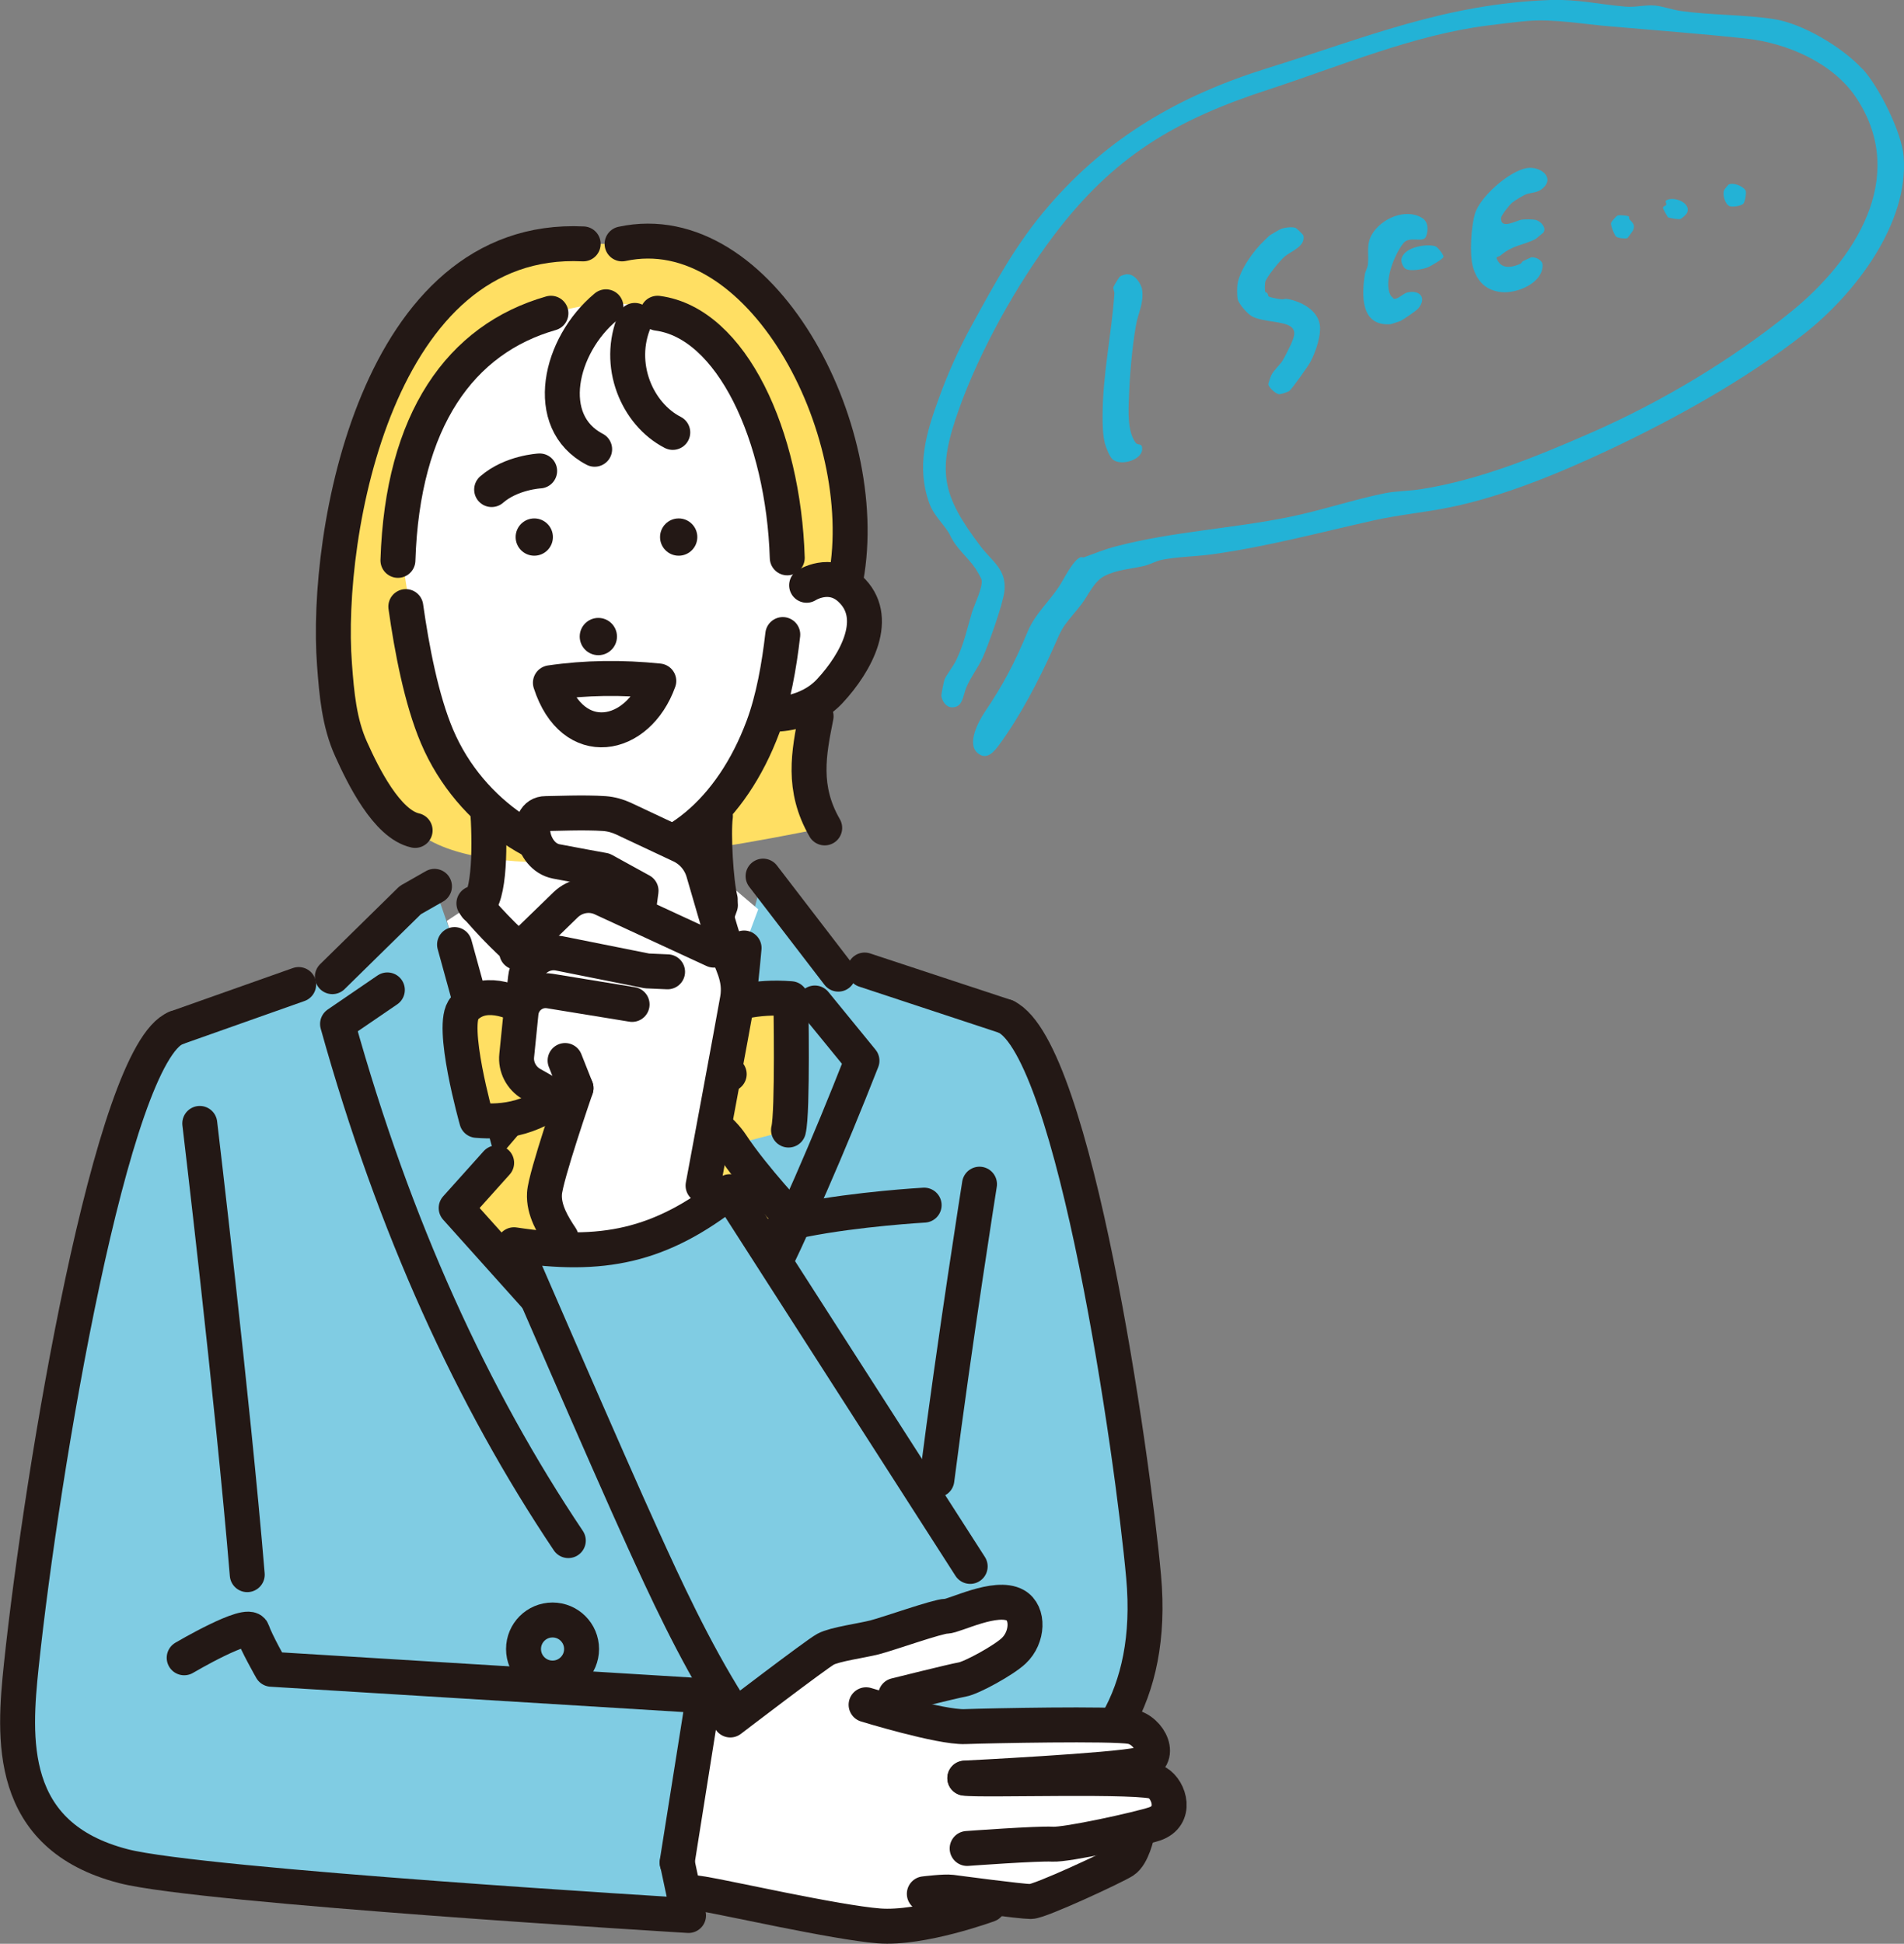 <?xml version="1.0" encoding="UTF-8"?>
<svg xmlns="http://www.w3.org/2000/svg" width="106.27" height="108.47" viewBox="0 0 106.27 108.47">
  <rect x="0" y="0" width="106.27" height="108.47" fill="#808080" stroke="none"/>
  <defs>
    <style>
      .d {
        fill: #ffdf63;
      }

      .e {
        isolation: isolate;
      }

      .f {
        mix-blend-mode: multiply;
      }

      .g {
        fill: #231815;
      }

      .h {
        fill: #fff;
      }

      .i {
        fill: #23b2d6;
      }

      .j {
        fill: #80cce3;
      }

      .k {
        fill: none;
        stroke: #231815;
        stroke-linecap: round;
        stroke-linejoin: round;
        stroke-width: 1.95px;
      }
    </style>
  </defs>
  <g class="e">
    <g id="b" data-name="レイヤー 2">
      <g id="c" data-name="レイヤー 1">
        <g class="f">
          <g>
            <path class="i" d="M103.95,3.84c.92.99,2.2,3.55,2.3,4.89.3,3.76-2.74,7.7-5.58,9.92-3.24,2.53-7.17,4.71-10.88,6.46-2.73,1.28-5.85,2.58-8.82,3.19-1.45.3-2.88.42-4.34.75-3,.67-5.88,1.45-8.96,1.88-.92.13-1.97.13-2.87.32-.24.05-.66.26-.9.32-.75.18-1.55.21-2.25.57-.59.3-.89,1.05-1.29,1.58-.29.38-.63.75-.93,1.16-.27.38-.46.89-.67,1.35-.76,1.69-1.82,3.74-2.97,5.3-.29.4-.72.95-1.25.47-.57-.53.06-1.71.4-2.23,1.09-1.62,1.68-2.76,2.43-4.55.41-.97,1.18-1.64,1.74-2.49.26-.39.76-1.45,1.19-1.63.07-.03.15.02.2,0,.6-.22,1.19-.46,1.82-.62,3.14-.82,6.44-.98,9.64-1.63,1.77-.36,3.61-.98,5.35-1.33.62-.12,1.34-.12,1.99-.22,3.27-.51,6.48-1.83,9.48-3.14,3.93-1.72,7.85-4.06,11.18-6.76,3.52-2.85,6.57-7.46,3.68-11.89-1.29-1.99-3.89-3.11-6.2-3.36-2.53-.27-5.05-.46-7.59-.68-1.49-.12-3.08-.42-4.59-.3-.65.05-1.53.17-2.2.25-4.15.52-8.29,2.28-12.24,3.57-5.23,1.7-8.68,3.74-12.02,8.17-2.06,2.73-4.1,6.4-5.25,9.6-1.26,3.5-1.03,4.82,1.2,7.75.63.83,1.45,1.27,1.31,2.49-.08.71-.89,2.98-1.21,3.69-.25.55-.67,1.09-.91,1.66-.2.45-.18,1.16-.84,1.12-.31-.02-.54-.38-.56-.66,0-.08.14-.8.18-.9.1-.24.5-.75.65-1.07.44-.92.6-1.73.88-2.67.15-.48.6-1.36.54-1.8-.01-.1-.27-.53-.34-.64-.47-.68-1.06-1.1-1.41-1.84-.27-.56-.89-1.05-1.16-1.78-.76-2.07-.18-3.97.53-5.91.51-1.4,1.12-2.76,1.83-4.05,1.33-2.42,2.49-4.58,4.3-6.67,3.33-3.86,7.32-6.15,12.18-7.67C76.2,2.11,80.64.21,86.55,0c1.49-.05,2.74.25,4.17.37.56.05,1.11-.11,1.65-.06.43.04.96.23,1.42.3,1.69.24,3.5.2,5.18.45,1.64.24,3.86,1.58,4.97,2.78Z"/>
            <path class="i" d="M86.14,12.98s-.4.33-.42.35c-.71.37-1.27.33-1.96.92-.14.12-.37.02-.12.37.29.42.85.27,1.24.09.05-.03.06-.1.13-.14.08-.04.42-.2.45-.21.24-.03.64.15.64.44,0,1-1.43,1.59-2.3,1.5-.87-.09-1.36-.6-1.59-1.41-.2-.7-.1-2.23.11-2.95.27-.95,1.92-2.4,2.9-2.56.73-.12,1.56.5.92,1.1-.3.28-.6.25-.93.35-.16.05-.67.36-.81.48-.15.12-.61.7-.62.85-.05.68.87.14,1.14.1.19-.03.65-.03.82.02.26.08.58.41.41.69Z"/>
            <path class="i" d="M70.61,16.29s.09.03.13.08c.04.05.02.14.08.18.08.05.56.14.69.15.11.02.21-.04.32-.02.74.12,1.65.58,1.82,1.37.13.6-.22,1.61-.52,2.16-.13.24-.99,1.45-1.16,1.6-.09.07-.45.18-.56.19-.2,0-.63-.41-.62-.57,0-.03.15-.47.17-.5.14-.28.47-.55.64-.83.09-.15.4-.76.46-.9.14-.34.32-.71,0-.96-.42-.33-1.54-.26-2.17-.58-.25-.13-.75-.69-.81-.97-.04-.18-.04-.66-.01-.84.13-.8.91-1.88,1.5-2.43.1-.09.18-.18.28-.27.03-.03.61-.37.66-.38.19-.07.63-.13.81-.05.06.03.42.37.43.43.12.6-.68.86-1.04,1.16-.24.19-1.03,1.16-1.09,1.42-.02.1-.04.49,0,.55Z"/>
            <path class="i" d="M62.94,15.31c.38-.02.77.52.81.88.09.77-.23,1.27-.35,1.98-.21,1.18-.35,2.82-.39,4.02-.03.76-.09,1.88.37,2.51.14.19.38-.02.37.37-.02.6-1.17.94-1.63.58-.19-.15-.38-.66-.45-.9-.12-.47-.13-1.04-.13-1.52,0-2.34.5-4.53.66-6.87,0-.12-.08-.22-.05-.35.01-.05.31-.54.35-.57.1-.08.31-.13.42-.14Z"/>
            <path class="i" d="M77.6,16.47s.16.18.18.19c.18.1.55-.29.77-.34.72-.16,1.09.32.61.89-.13.15-.79.59-.99.7-.03.01-.52.18-.55.18-1.67.13-1.63-1.58-1.44-2.79.02-.15.15-.34.17-.56.06-.59-.11-1.09.23-1.67.52-.88,1.87-1.47,2.79-.91.36.22.36.69.22,1.04-.16.39-.92-.07-1.27.38-.49.62-1.11,2.15-.71,2.89Z"/>
            <path class="i" d="M78.45,15c-.14-.08-.28-.41-.22-.59.18-.62,1.36-.82,1.88-.67.13.04.45.46.46.58.02.11-.72.53-.86.59-.29.12-.99.25-1.26.09Z"/>
            <path class="i" d="M96.46,10.31c.26-.15.81.06.97.32.06.1-.03.64-.13.74-.14.13-.58.19-.75.14-.26-.08-.43-.66-.32-.9,0-.02.21-.28.23-.29Z"/>
            <path class="i" d="M90.92,12.09s0,.11.03.15c.16.19.35.3.19.63-.01.02-.29.41-.31.42-.13.04-.53,0-.63-.09-.09-.07-.32-.64-.28-.76.03-.09.29-.39.38-.42.1-.03.56.01.62.06Z"/>
            <path class="i" d="M93.09,12.12s-.26-.43-.27-.51c0-.14.15-.09.18-.19.02-.07-.08-.19,0-.24.43-.25,1.39.14,1.17.68-.04.1-.28.32-.38.36-.11.04-.64-.06-.72-.1Z"/>
          </g>
        </g>
        <g>
          <path class="j" d="M63.83,87.98c-.61-6.77-3.85-29.4-7.69-31.26l-7.88-2.59-1.46.22-4.21-5.47-1.06,4.01c-.85,9.64-3.14,18.62-6.59,27.07l-1.66,1.66c-2.51-9.32-7.91-28.92-7.91-28.92l-1.12-3.24-1.35.77-4.35,4.27-1.88.44-6.84,2.42c-3.59,1.42-7.48,24.59-8.64,35.57-.42,4.02-.85,9.52,5.71,11.21,4.34,1.12,31.53,2.75,31.53,2.75l6.94-6.24c.73.54,1.49.95,2.27,1.18,3.99,1.17,17.43-.25,16.2-13.85Z"/>
          <g>
            <path class="h" d="M40.2,50.5c-1.16,3.35-2.72,4.39-4.68,5.61h-2.2c-2.52-1.37-4.82-3.26-6.88-5.71l-1.5.99.42,1.31s5.41,19.61,7.92,28.93l1.65-1.67c3.44-8.46,5.74-17.44,6.59-27.07l.8-2.15-1.79-1.52-.34,1.27Z"/>
            <path class="h" d="M40.2,50.19c-.24-.94-.4-3.1-.27-4.1l-.3-.72c-1.69,1.72-3.73,2.64-5.87,2.64-1.95,0-4.38-.95-6.39-2.76l-.16.38c.14,1.8.17,4.55-.64,4.96,0,0,4.24,4.15,6.77,5.52h2.2c1.96-1.23,3.51-2.26,4.68-5.61v-.31Z"/>
            <path class="d" d="M46.02,46.2c-1.91-3.31-.08-6.03-.07-9.4l1.26-4.54c1.97-7.48-4.8-20.31-12.5-18.65h-2.16c-11.15-.8-14.45,16.16-13.88,23.48.12,1.61.26,3.25.93,4.72.67,1.47,2,4.19,3.57,4.53,3.82,3.29,15.79,1.31,22.85-.15Z"/>
            <path class="k" d="M27.21,45.07c.14,1.8.17,5.1-.64,5.52"/>
            <path class="k" d="M39.93,45.54c-.13.99.03,3.71.27,4.65"/>
            <path class="k" d="M25.37,52.71s3.01,10.91,5.58,20.33"/>
            <line class="k" x1="16.67" y1="54.94" x2="9.83" y2="57.36"/>
            <line class="k" x1="48.26" y1="54.13" x2="56.14" y2="56.73"/>
            <path class="k" d="M11.15,62.69s1.85,15.52,2.65,25.18"/>
            <path class="k" d="M54.67,66.08s-1.37,8.63-2.38,16.5"/>
            <path class="k" d="M18.55,54.5l4.35-4.27,1.35-.77"/>
            <path class="k" d="M21.62,55.24l-2.78,1.9c3.17,11.37,7.54,20.87,12.88,28.83"/>
            <circle class="k" cx="30.84" cy="92.02" r="1.62"/>
            <line class="k" x1="42.59" y1="48.89" x2="46.79" y2="54.36"/>
            <path class="k" d="M45.48,55.97l2.63,3.22c-3.75,9.55-7.67,17.64-11.85,23.56"/>
            <path class="k" d="M41.53,52.9c-.85,9.64-3.14,18.62-6.59,27.07"/>
            <path class="k" d="M26.45,50.41c2.05,2.44,4.35,4.33,6.88,5.71h2.2c1.96-1.23,3.51-2.26,4.68-5.61"/>
            <line class="k" x1="35.53" y1="56.11" x2="40.06" y2="59.63"/>
            <line class="k" x1="28.06" y1="60.5" x2="33.33" y2="56.11"/>
            <g>
              <g>
                <path class="d" d="M25.92,56.27c-.84.89.68,6.26.68,6.26.05,0,.11,0,.16,0l2.77.09-4.08,4.77,5.14,5.73s2.99-6.41,1.5-13.61l.09-1.15s-4.25-4.22-6.26-2.11Z"/>
                <polygon class="d" points="35.5 58.68 32.87 58.47 32.88 61.94 35.47 61.86 35.5 58.68"/>
                <path class="d" d="M44.14,55.74c-3.99-.31-5.45,1.63-8.19,2.69l1.21,3.1-.61,1.82s-1.38,1.83-1.45,3.38c-.07,1.55,3.15,6.01,3.15,6.01l6.09-4.61s-2.26-2.38-3.48-4.23l3.16-.83c.25-1,.13-7.33.13-7.33Z"/>
              </g>
              <path class="k" d="M35.95,58.42c2.74-1.06,4.2-3,8.19-2.69,0,0,.12,6.34-.13,7.33"/>
              <path class="k" d="M32.51,62.76c1.27,3.58-1.91,10.38-1.91,10.38l-5.14-5.73,2.26-2.52"/>
              <path class="k" d="M32.19,58.37s-4.25-4.22-6.26-2.11c-.84.89.68,6.26.68,6.26,1.55.12,3.18-.02,5.41-1.91"/>
              <polygon class="k" points="32.87 58.47 32.88 61.94 35.47 61.86 35.5 58.68 32.87 58.47"/>
              <path class="k" d="M37.15,61.53s2.48.52,3.7,2.37c1.22,1.85,3.48,4.23,3.48,4.23l-6.09,4.61s-3.22-4.46-3.15-6.01,1.45-3.38,1.45-3.38"/>
              <line class="k" x1="36.9" y1="59.93" x2="40.7" y2="59.94"/>
            </g>
            <path class="k" d="M44.85,68.06c3.02-.6,6.73-.81,6.73-.81"/>
            <g>
              <g>
                <path class="h" d="M43.94,29.55c-.22-6.8-3.1-11.53-7.24-12.07-1.9-.93-3.92-.52-5.95,0-5.04,1.44-8.29,4.36-8.54,12.2l1.49,9.51h.02c.2.68.42,1.32.66,1.9,1.9,4.48,6.25,6.93,9.37,6.93,3.67,0,7.06-2.72,8.83-7.47.16-.43.3-.89.43-1.36h0s.93-9.64.93-9.64Z"/>
                <path class="h" d="M47.44,32.85c-1.13-1.03-2.42-.19-2.42-.19l-1.07-1.53-1.55,3.07.83,5.65s1.83.07,3.09-1.28c1.5-1.61,2.86-4.14,1.13-5.72Z"/>
                <path class="k" d="M22.65,33.85c.33,2.34.87,5.19,1.74,7.24,1.9,4.48,6.25,6.93,9.37,6.93,3.67,0,7.06-2.72,8.83-7.47.57-1.53.9-3.39,1.1-5.14"/>
                <path class="k" d="M43.22,39.85s1.83.07,3.09-1.28c1.5-1.61,2.86-4.14,1.13-5.72-1.13-1.03-2.42-.19-2.42-.19"/>
                <path class="k" d="M23.17,46.34c-1.58-.35-2.91-3.06-3.57-4.53-.67-1.47-.81-3.11-.93-4.72-.56-7.31,2.38-24.04,13.88-23.48"/>
                <path class="k" d="M34.72,13.61c7.69-1.66,14.03,10.28,12.5,18.65"/>
                <path class="k" d="M36.7,17.48c4.14.54,7.03,6.85,7.24,13.65"/>
                <path class="k" d="M30.75,17.48c-5.04,1.44-8.29,5.95-8.54,13.79"/>
                <path class="k" d="M33.82,17.12c-2.6,2.15-3.57,6.42-.63,7.95"/>
                <path class="k" d="M35.43,17.88c-1.06,2.47.13,5.23,2.12,6.25"/>
                <path class="k" d="M45.55,39.97c-.41,2.06-.8,4.01.48,6.23"/>
                <circle class="g" cx="33.4" cy="35.52" r="1.04" transform="translate(-.14 .13) rotate(-.22)"/>
                <path class="k" d="M27.44,27.32c1.1-.96,2.68-1.04,2.68-1.04"/>
                <circle class="g" cx="29.82" cy="29.97" r="1.04"/>
                <circle class="g" cx="37.88" cy="29.97" r="1.04"/>
              </g>
              <path class="k" d="M30.72,38.1c1.24,3.85,4.88,3.17,6.05-.1-2.05-.21-4.07-.19-6.05.1Z"/>
            </g>
          </g>
          <g>
            <path class="h" d="M29.09,56.52c.06-.58.47-1.04.99-1.19l-.85.05.09-.81-.47-1.45,2.73-2.65c.54-.53,1.35-.66,2.04-.35l2.02.93.03-.53.11-.82-2.09-1.15s-1.88-.35-2.64-.49c-1.43-.27-1.8-2.67-.59-2.67.47,0,2.12-.08,3.28,0,.38.03.74.13,1.08.29l3.17,1.49c.62.29,1.08.83,1.27,1.49.37,1.27.97,3.35,1.19,4.02.33.99.93,1.81.71,3.08-.22,1.26-2.05,11.45-2.05,11.45l-6.7,2.82c-.44-.66-2.08-2.51-2.03-3.44.05-.93,1.76-5.88,1.76-5.88l-1.37.38-1.11-.63c-.56-.32-.89-.94-.82-1.59l.24-2.37Z"/>
            <g>
              <path class="k" d="M39.24,66.16s1.7-9.12,1.92-10.39c.22-1.26-.38-2.09-.71-3.08-.22-.67-.82-2.75-1.19-4.02-.19-.66-.65-1.2-1.27-1.49l-3.17-1.49c-.34-.16-.7-.26-1.08-.29-1.16-.08-2.81,0-3.28,0-1.21,0-.84,2.4.59,2.67.76.15,2.64.49,2.64.49l2.09,1.15-.11.82"/>
              <path class="k" d="M31.32,69.07c-.44-.66-.99-1.54-.93-2.47.05-.93,1.76-5.88,1.76-5.88"/>
              <path class="k" d="M35.28,56.05l-4.6-.75c-.79-.13-1.52.43-1.6,1.23l-.24,2.37c-.07.64.26,1.27.82,1.59l1.11.63"/>
              <line class="k" x1="32.15" y1="60.72" x2="31.54" y2="59.18"/>
              <path class="k" d="M37.26,54.23l-1.15-.05-4.9-.98c-.91-.18-1.78.46-1.88,1.38l-.09.81"/>
              <path class="k" d="M39.84,53.02l-6.23-2.88c-.68-.32-1.49-.18-2.04.35l-2.73,2.65"/>
            </g>
          </g>
          <path class="j" d="M40.73,66.49c-3.88,3.05-7.11,3.71-12.04,2.96,0,0,5.22,12.08,7.2,16.42,2.35,5.16,6.6,14.45,11.74,15.96l3.76-17.37-10.65-17.97Z"/>
          <path class="k" d="M54.15,87.41l-13.42-20.91c-3.88,3.05-7.11,3.71-12.04,2.96,0,0,5.22,12.08,7.2,16.42,2.35,5.16,6.6,14.45,11.74,15.96,3.99,1.17,17.43-.25,16.2-13.85-.61-6.77-3.85-29.4-7.69-31.26"/>
          <path class="h" d="M35.58,105.3s2.4.19,3.63.38c1.22.19,7.44,1.6,9.84,1.79,2.4.19,6.12-1.18,6.12-1.18l2.35-.19c.52,0,4.66-1.93,5.18-2.26.52-.33.75-1.51.75-1.51l.99-.56c1.27-.42.85-1.88.14-2.31l-.99-.99c1.37-.33.56-1.93-.47-2.12-1.04-.19-7.91-.05-9.28,0-1.37.05-5.51-1.22-5.51-1.22l1.65-.52s3.2-.8,3.72-.89c.52-.09,2.31-1.08,2.87-1.6.8-.75.86-2.11.09-2.54-1.08-.61-3.39.61-3.86.61s-3.25.99-4,1.18c-.75.19-2.21.38-2.73.66-.52.28-5.32,3.95-5.32,3.95-2.26-1.63-5.19.48-8.44,4.35-2.66,4.09-1.71,5.83,3.26,4.97Z"/>
          <g>
            <path class="k" d="M40.76,95.98s4.8-3.67,5.32-3.95c.52-.28,1.98-.47,2.73-.66.75-.19,3.53-1.18,4-1.18s2.78-1.22,3.86-.61c.76.43.71,1.79-.09,2.54-.56.53-2.35,1.51-2.87,1.6-.52.09-3.72.89-3.72.89"/>
            <path class="k" d="M48.34,95.13s4.14,1.27,5.51,1.22c1.37-.05,8.24-.19,9.28,0,1.04.19,1.84,1.79.47,2.12-1.37.33-9.75.75-9.75.75"/>
            <path class="k" d="M53.85,99.23c.85.14,10.04-.18,10.73.24.71.42,1.13,1.88-.14,2.31-.87.29-4.9,1.18-5.7,1.13s-4.76.24-4.76.24"/>
            <path class="k" d="M63.46,102.34s-.24,1.18-.75,1.51c-.52.33-4.66,2.26-5.18,2.26s-4.05-.47-4.43-.52-1.51.09-1.51.09"/>
            <path class="k" d="M55.17,106.29s-3.72,1.37-6.12,1.18c-2.4-.19-8.62-1.6-9.84-1.79-1.22-.19-3.63-.38-3.63-.38"/>
          </g>
          <path class="j" d="M39.27,94.63l-24.12-1.48s-.85-1.48-1.06-2.12c-.21-.63-3.81,1.48-3.81,1.48l-9.31,3.61c0,3.33.99,6.75,5.92,8.03,4.34,1.12,31.53,2.75,31.53,2.75l-.63-2.96,1.48-9.31Z"/>
          <path class="k" d="M9.83,57.36c-3.59,1.42-7.48,24.59-8.64,35.57-.42,4.02-.85,9.52,5.71,11.21,4.34,1.12,31.53,2.75,31.53,2.75l-.63-2.96"/>
          <path class="k" d="M10.28,92.51s3.6-2.12,3.81-1.48c.21.63,1.06,2.12,1.06,2.12l24.12,1.48-1.48,9.31"/>
        </g>
      </g>
    </g>
  </g>
</svg>